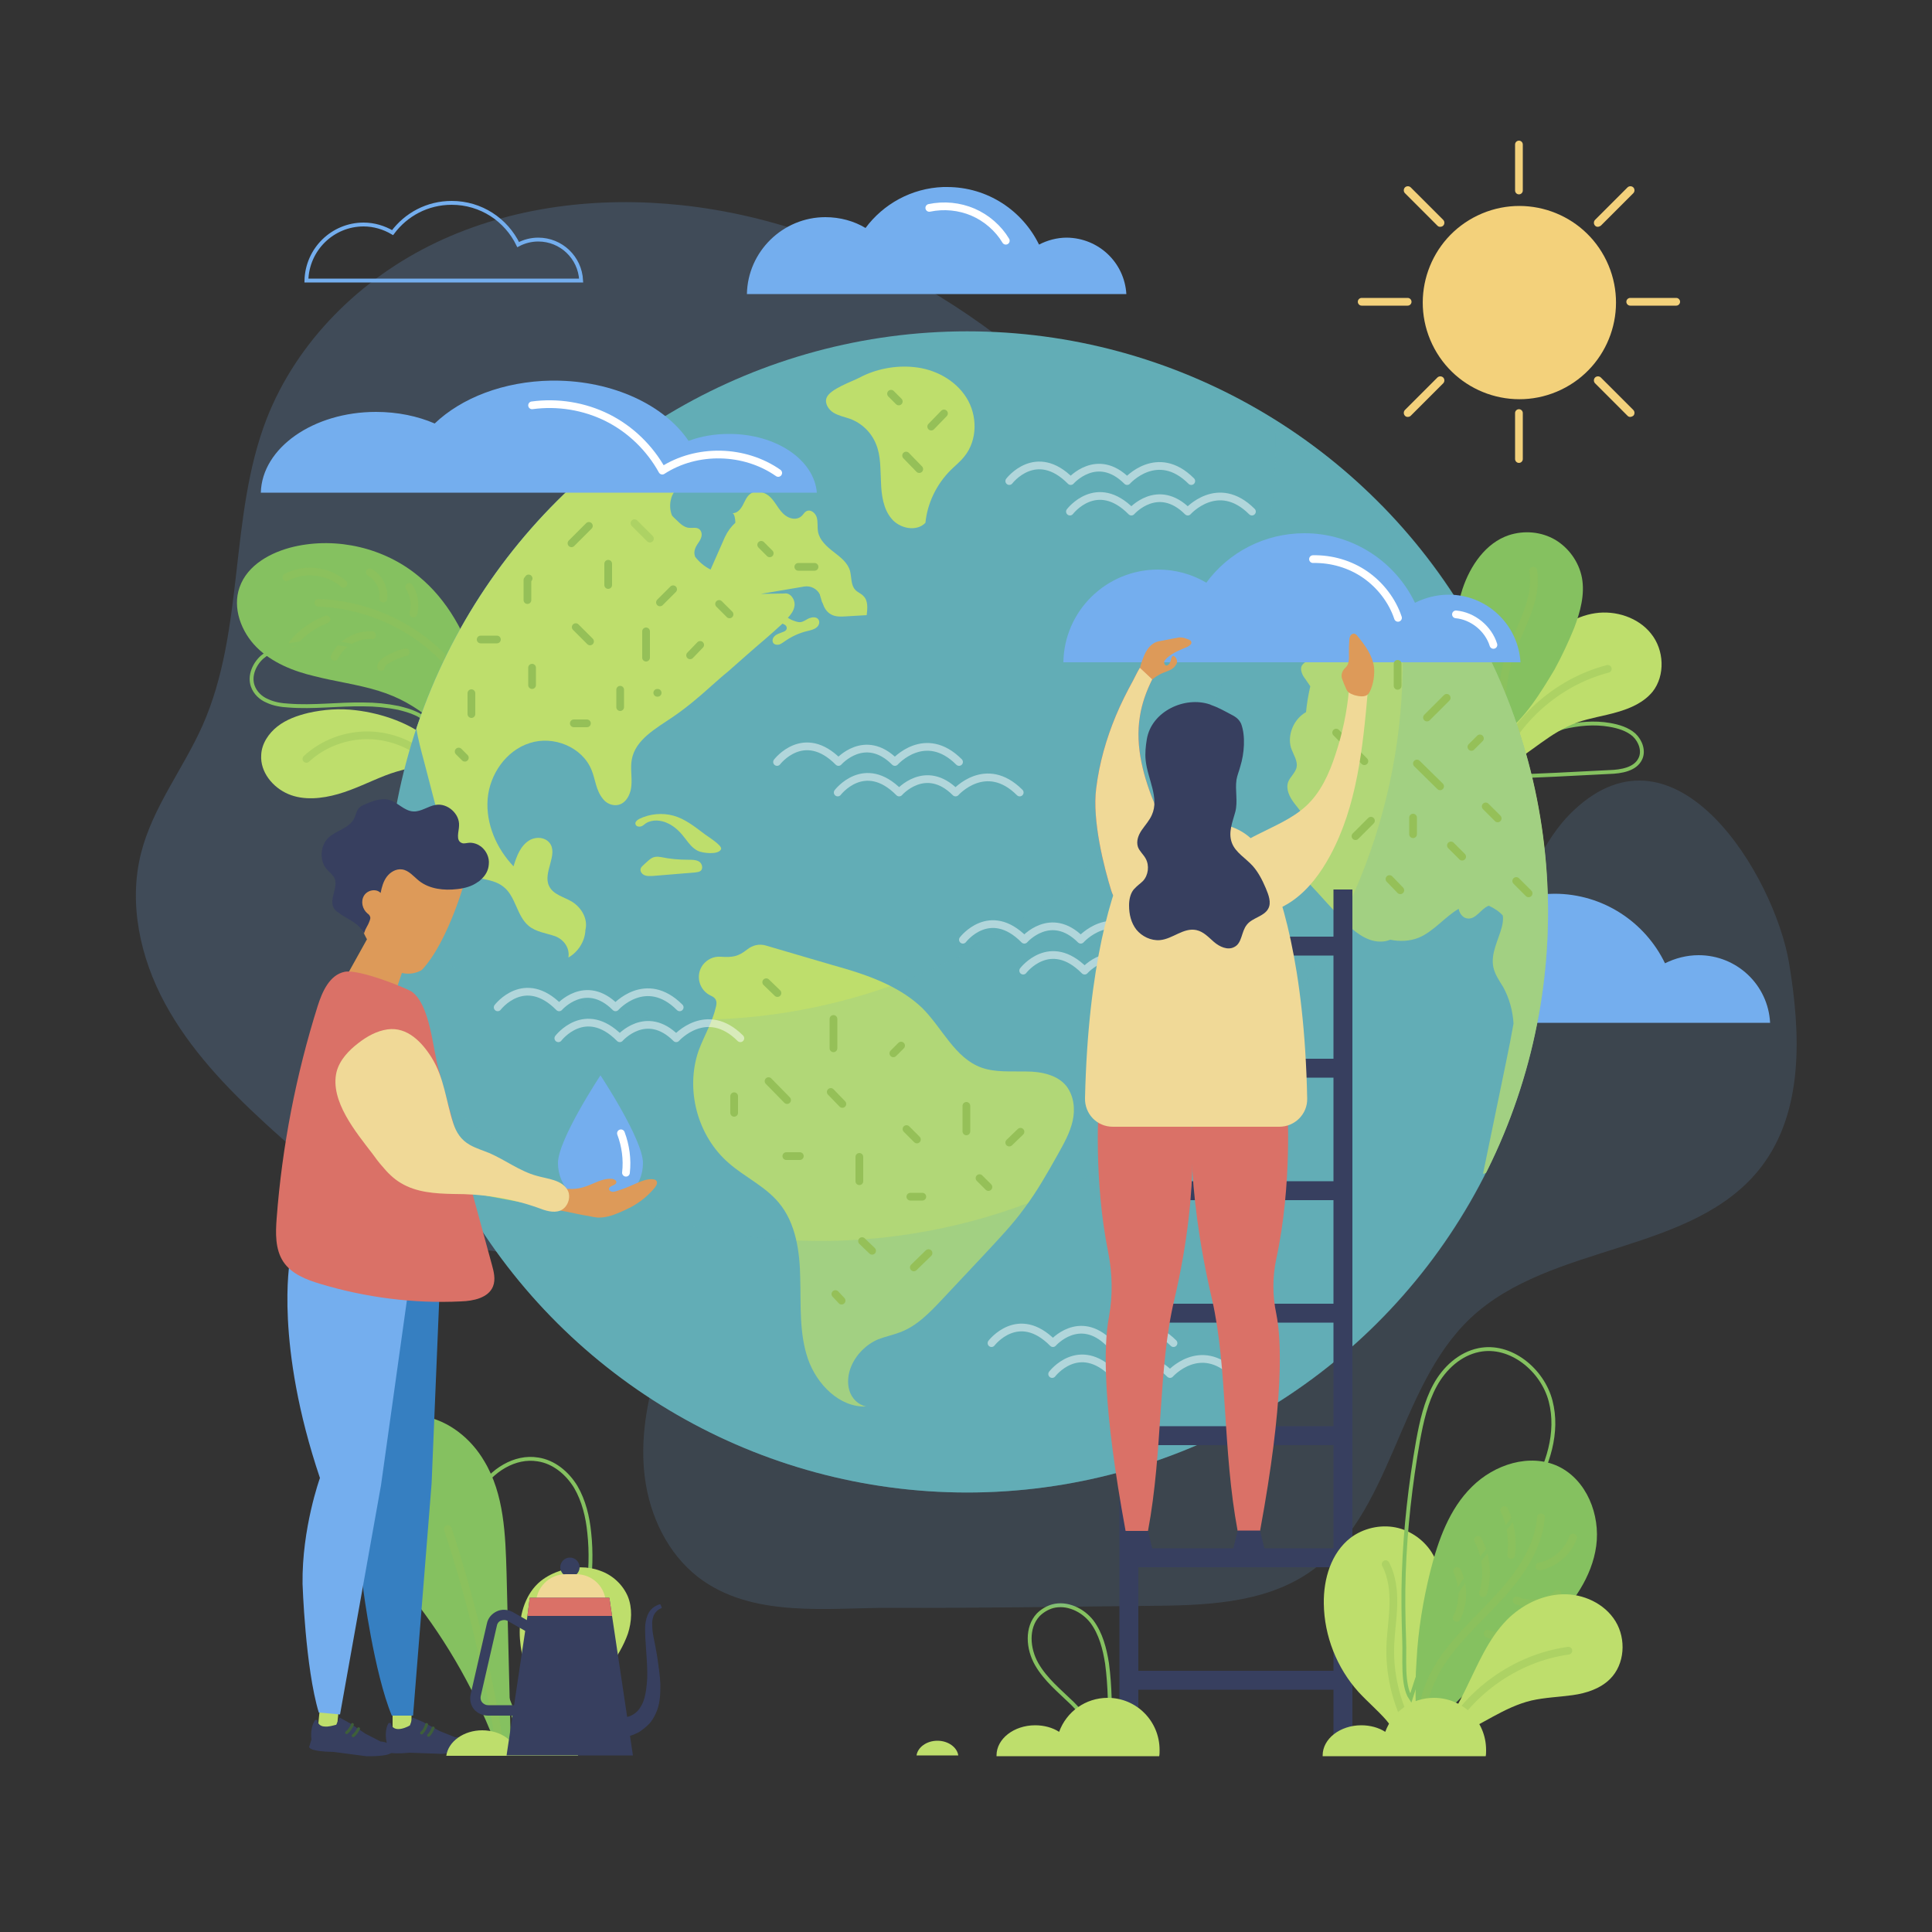 <?xml version="1.0" encoding="utf-8"?>
<!-- Generator: Adobe Illustrator 27.8.1, SVG Export Plug-In . SVG Version: 6.00 Build 0)  -->
<svg version="1.0" xmlns="http://www.w3.org/2000/svg" xmlns:xlink="http://www.w3.org/1999/xlink" x="0px" y="0px"
	 viewBox="0 0 500 500" style="enable-background:new 0 0 500 500;" xml:space="preserve">
<rect x="0" y="0" width="500" height="500" fill="#333333" stroke="none"/>
<style type="text/css">
	.st0{fill:none;stroke:#85C160;stroke-miterlimit:10;}
	.st1{fill:#BEDE6C;}
	.st2{opacity:0.4;fill:none;stroke:#95C058;stroke-width:2;stroke-linecap:round;stroke-linejoin:round;stroke-miterlimit:10;}
	.st3{fill:#85C160;}
	.st4{opacity:0.2;fill:#74AEEE;}
	.st5{opacity:0.15;fill:#74AEEE;}
	.st6{fill:#74AEEE;}
	.st7{fill:none;stroke:#74AEEE;stroke-miterlimit:10;}
	.st8{clip-path:url(#SVGID_00000093162990011199595030000001150658552657312693_);fill:#62ADB6;}
	.st9{clip-path:url(#SVGID_00000093162990011199595030000001150658552657312693_);}
	.st10{clip-path:url(#SVGID_00000093162990011199595030000001150658552657312693_);fill:none;}
	.st11{opacity:0.3;clip-path:url(#SVGID_00000093162990011199595030000001150658552657312693_);}
	.st12{opacity:0.5;}
	.st13{fill:#62ADB6;}
	.st14{fill:none;stroke:#FFFFFF;stroke-width:2;stroke-linecap:round;stroke-linejoin:round;stroke-miterlimit:10;}
	.st15{fill:#373F5F;}
	.st16{fill:#F3D17B;}
	.st17{fill:#367FC1;}
	.st18{fill:none;stroke:#3E5F39;stroke-width:0.75;stroke-linecap:round;stroke-linejoin:round;stroke-miterlimit:10;}
	.st19{fill:#DD9A59;}
	.st20{fill:#DA7167;}
	.st21{fill:#C9905F;}
	.st22{fill:#F0D997;}
	.st23{fill:none;stroke:#95C058;stroke-width:2;stroke-linecap:round;stroke-linejoin:round;stroke-miterlimit:10;}
	.st24{fill:#D05F56;}
</style>
<g id="BACKGROUND">
</g>
<g id="OBJECTS">
	<g>
		<path class="st0" d="M286.5,430.5c-0.6-3.8-1.6-7.7-3.9-10.8c-2.4-3.1-6.5-5-10.2-4c-1.4,0.4-2.7,1.2-3.7,2.2
			c-3.1,3.3-2.7,8.8-0.4,12.8c2.3,4,5.9,6.9,9.2,10.1c2,2,3.6,4.1,5.1,6.5c0.8,1.3,2.4,3.5,3.8,1.6c1.3-1.7,0.8-7.1,0.8-9.3
			C287.1,436.5,286.9,433.5,286.5,430.5z"/>
		<path class="st0" d="M416.6,187.6c2.3,0.4,4.6,1.1,6.3,2.6c1.7,1.6,2.6,4.2,1.6,6.2c-1.3,2.7-4.9,3.3-8,3.4
			c-4.6,0.2-9.3,0.5-13.9,0.7c-2.3,0.1-4.6,0.2-6.9,0.3c-1.5,0.1-4.3,0.8-5.5-0.5c-3.8-4.4,11.7-11.3,14.5-12.1
			C408.5,187.3,412.6,186.9,416.6,187.6z"/>
		<path class="st0" d="M148.6,426.6c3.2-9.6,5-19.8,3.9-29.9c-0.4-4.1-1.4-8.3-3.5-11.9c-2.2-3.6-5.7-6.5-9.8-7.1
			c-6-1-12,2.9-15.2,8.1c-4.3,6.7-5,15.3-3.6,23.2c1.4,7.9,4.7,15.3,7.8,22.7c1.3,3.2,2.6,6.4,3.8,9.6c0.6,1.7,1.1,3.4,1.6,5.1
			c0.3,1.2,0.4,3.7,1.2,4.7c3.3,4.1,8.5-10.8,9.5-13C145.8,434.2,147.3,430.4,148.6,426.6z"/>
		<g>
			<path class="st1" d="M408.1,187c3.4-1.2,7-1.7,10.4-2.7c3.5-1,6.9-2.5,9.2-5.3c3.3-4.2,3-10.8-0.4-15c-3.3-4.2-9.2-6.1-14.5-5.3
				c-5.3,0.8-10.1,4-13.4,8.3c-4.3,5.5-6.2,12.5-8.5,19.1c-1.3,3.7-2.7,7.3-4.8,10.7c-2.1,3.5,1.3,2.9,3.6,1.6
				C396.1,194.9,401.2,189.5,408.1,187z"/>
			<path class="st2" d="M386.5,200.3c4.6-13.2,16.1-23.7,29.6-27.2"/>
		</g>
		<g>
			<path class="st3" d="M407.4,162.5c1.6-4.2,2.8-8.7,2-13c-0.8-4.1-3.4-7.7-6.9-9.8c-3.6-2.1-8-2.5-12-1.2c-6,2-10,7.9-12,13.9
				c-2.6,8-2.1,16.9,1.2,24.6c1.3,3.1,3.1,6,4.4,9.1c1,2.6,1.5,6.1,5,3.8c5.4-3.6,9.9-11.1,13.2-16.6
				C404.2,169.8,405.9,166.2,407.4,162.5z"/>
			<path class="st2" d="M389.6,191.6c-1.7-7.6-1.1-15.7,1.5-23.1c1.3-3.4,3-6.7,4.2-10.1c1.3-3.4,2.1-7.1,1.5-10.7"/>
		</g>
		<path class="st4" d="M296.7,124.4c-30-37.2-72.7-66.2-120.3-71.3c-21.5-2.3-43.8,0.3-63.4,9.6c-19.6,9.3-36.1,25.5-44,45.7
			c-9.8,25.3-5.6,54.6-16.6,79.4c-5,11.2-12.9,21.1-15.9,33c-3.3,13-0.2,27.1,6.2,38.9c6.4,11.8,15.8,21.7,25.7,30.8
			c11.7,10.8,24.3,20.8,38.8,27.2c14.5,6.4,31.2,9.1,46.4,4.8c11.5-3.2,21.5-10,31.2-17c9.2-6.6,18.3-13.4,26.5-21.2
			c15.5-14.5,29-32.5,48.9-40c11.3-4.3,24.8-5,33.7-13.9c8.5-8.5,11.2-23.5,13.9-34.9C313.8,171.2,312.7,144.3,296.7,124.4z"/>
		<g>
			<g>
				<g>
					<path class="st1" d="M79.8,184.5c-2.9,0.7-5.7,1.7-8,3.5c-2.3,1.8-4.1,4.5-4.2,7.4c-0.3,4.4,3,8.4,7,10.1s8.7,1.2,12.9,0
						c4.2-1.2,8.1-3.2,12.2-4.8c3.8-1.5,7.6-2.1,11.4-3.2c3.1-0.9,2.7-3.6,0.6-5.6c-5.1-4.7-12.9-7.3-19.7-8.1
						C87.9,183.3,83.8,183.6,79.8,184.5z"/>
					<g>
						<path class="st3" d="M123.4,173.4c-2.8-9.3-7.6-18.2-15.1-24.3c-8.8-7.3-21.1-10.2-32.3-7.6c-5.9,1.4-12,4.7-14,10.5
							c-1.9,5.3,0.4,11.5,4.4,15.5c4,4,9.5,6.2,15,7.5c5.5,1.4,11.1,2.1,16.6,3.8c10.8,3.3,16.3,10,24.5,16.9c5,4.2,5.1-0.5,4.5-4.8
							C126.1,185,125.1,179.1,123.4,173.4z"/>
						<path class="st2" d="M128.3,200.2c-0.8-11.6-6.1-22.8-14.5-30.9s-19.8-12.9-31.4-13.3"/>
					</g>
				</g>
				<path class="st2" d="M111.4,196.9c-4.2-4.1-10.1-6.5-16-6.6c-5.9-0.1-11.8,2.1-16.1,6.1"/>
			</g>
			<path class="st2" d="M84.5,160.3c-3.4,1.3-6.4,3.4-8.7,6.2"/>
			<path class="st2" d="M96.3,164.4c-3.9-0.3-8,2-9.7,5.6"/>
			<path class="st2" d="M88.9,151.1c-4-3.5-10.1-4.2-14.8-1.7"/>
			<path class="st2" d="M99.2,154.9c0.3-2.7-1.2-5.5-3.5-6.8"/>
		</g>
		<path class="st5" d="M181.7,327.6c9.5-15.6,22.6-28.9,38.3-38.1c15-8.8,32.6-13.8,49.8-11.6c18,2.3,34.5,12.3,52.6,14
			c15.4,1.5,31.4-3.5,43.3-13.4c11.8-9.9,19.3-23.9,25-38.3c4.3-10.9,8.1-22.5,16.6-30.5c26.6-25,51.9,17,55.7,39.5
			c3,18,3.9,38.3-7.2,52.8c-17.5,22.7-54.4,19.5-75.2,39.1c-19.2,18.1-20.1,51.2-42,66c-11.9,8-27.2,8.4-41.6,8.5
			c-21.9,0.2-43.9,0.6-65.9,0.5c-16.6-0.1-36.4,2.9-50.5-8c-7.8-6.1-12.4-15.7-13.7-25.6c-1.3-9.8,0.5-19.8,3.4-29.3
			C172.9,344.2,176.8,335.6,181.7,327.6z"/>
		<path class="st6" d="M439.6,247.2c-3.1,0-6.1,0.8-8.7,2.1c-5.1-10.6-16-18-28.6-18c-10.4,0-19.7,5-25.4,12.8
			c-3.7-2.2-8-3.4-12.5-3.4c-13.4,0-24.3,10.7-24.5,24h30.8h18.3H421h13h24.1C457.6,254.9,449.5,247.2,439.6,247.2z"/>
		<path class="st7" d="M139.3,62c-1.9,0-3.7,0.5-5.2,1.3c-3.1-6.4-9.6-10.8-17.2-10.8c-6.3,0-11.8,3-15.3,7.7
			c-2.2-1.3-4.8-2.1-7.5-2.1c-8,0-14.6,6.4-14.8,14.5h18.5h11h19.3h7.8h14.5C150.1,66.6,145.2,62,139.3,62z"/>
		<path class="st0" d="M100,170.2c-7.6-3.7-16.4-4.9-24.7-3.3c-2.7,0.5-5.4,1.4-7.5,3.2c-2,1.8-3.3,4.8-2.4,7.4
			c0.6,1.8,2.1,3.2,3.8,3.9c1.7,0.8,3.6,1.1,5.5,1.2c6.4,0.5,12.8-0.4,19.3-0.3c3.1,0,6.1,0.3,9.1,0.9c1.6,0.4,3.1,0.8,4.6,1.5
			c1.2,0.5,2.7,1.8,4,2.1c2.2,0.4,3.7-1.9,3-3.9c-0.9-2.5-4.1-5-6-6.8C106.2,173.8,103.2,171.8,100,170.2z"/>
		<g>
			<defs>
				
					<ellipse id="SVGID_1_" transform="matrix(0.707 -0.707 0.707 0.707 -93.534 246.163)" cx="250.4" cy="236" rx="150.3" ry="150.3"/>
			</defs>
			<clipPath id="SVGID_00000025424712521518706160000004556738158999449266_">
				<use xlink:href="#SVGID_1_"  style="overflow:visible;"/>
			</clipPath>
			
				<ellipse transform="matrix(0.707 -0.707 0.707 0.707 -93.534 246.163)" style="clip-path:url(#SVGID_00000025424712521518706160000004556738158999449266_);fill:#62ADB6;" cx="250.4" cy="236" rx="157.4" ry="157.4"/>
			<g style="clip-path:url(#SVGID_00000025424712521518706160000004556738158999449266_);">
				<g>
					<g>
						<path class="st1" d="M265.6,277.3c-3.9-0.1-7.9,0.3-11.6-1c-6.9-2.5-10.1-10.2-15.3-15.4c-2.6-2.5-5.7-4.5-9-6.1
							c-4.7-2.3-9.8-3.8-14.8-5.2l-16.7-4.9c-1.7-0.5-3.4-0.1-4.8,1c-2.4,1.9-3.8,2.1-7,1.9c-1.8-0.1-3.4,0.7-4.5,2.1
							c-2,2.7-1,6.6,2.1,8c1.1,0.5,1.7,1.2,1.3,2.8c-0.9,4-3.1,7.6-4.5,11.4c-3.5,10.1-0.3,22.1,7.8,29.1c4.1,3.6,9.4,6,12.9,10.2
							c4.5,5.3,5.5,12.8,5.6,19.7c0.2,7-0.3,14.1,2,20.8c2.3,6.6,8.2,12.6,15.1,12.3c-2.1-0.4-3.8-2.1-4.4-4.2
							c-0.6-2-0.3-4.3,0.5-6.2c1.3-3.1,3.9-5.7,7-7c1.8-0.7,3.8-1.1,5.6-1.8c4.4-1.6,7.8-5.2,11.1-8.7c3.6-3.8,7.1-7.6,10.7-11.4
							c3.6-3.9,7.3-7.7,10.4-12c3.3-4.4,6-9.2,8.7-14c1.5-2.7,3.1-5.5,3.8-8.6c0.7-3.1,0.3-6.5-1.6-9
							C273.7,278.2,269.5,277.3,265.6,277.3z"/>
					</g>
					<g>
						<path class="st1" d="M148.1,233.4c-2.1-1.3-4.9-1.8-6-4.1c-1.7-3.5,2.5-8.2,0.1-11.2c-1.2-1.4-3.2-1.6-4.9-0.8
							c-2.6,1.4-3.6,4.3-4.4,6.9c-4.4-4.6-7.2-11-6.7-17.4c0.5-6.4,4.8-12.6,10.9-14.5c6.1-2,13.6,1,16,7c1,2.4,1.1,5.2,2.9,7.4
							c0.6,0.8,1.5,1.4,2.5,1.6c3,0.6,4.7-2.3,4.9-5c0.2-2.2-0.3-4.5,0.1-6.7c0.9-5.2,6.3-8.1,10.7-11.1c3.5-2.4,6.7-5.1,9.8-7.9
							c1.5-1.3,2.9-2.6,4.4-3.8c3.2-2.8,6.3-5.6,9.5-8.3c1.5-1.3,3.1-2.7,4.6-4.1c0.4,0.2,0.8,0.3,1,0.7c0.4,0.8-0.3,1.3-1,1.5
							c-0.7,0.3-1.5,0.5-2,1c-0.6,0.5-0.8,1.5-0.2,2c0.4,0.3,0.9,0.3,1.4,0.2c0.5-0.2,0.9-0.5,1.2-0.7c1.8-1.3,3.9-2.3,6.1-2.8
							c0.8-0.2,1.7-0.4,2.3-0.9c0.7-0.5,1-1.6,0.4-2.2c-0.5-0.6-1.5-0.5-2.3-0.2c-0.7,0.3-1.4,0.9-2.2,1c-0.8,0.1-1.6-0.3-2.4-0.6
							c-0.3-0.2-0.6-0.3-0.9-0.5c0.8-0.9,1.5-1.8,1.7-3c0.3-1.6-1-3.6-2.6-3.3c-2,0-4,0.1-6.1,0.1l11.2-1.9c1.7-0.3,3.4,0.6,4.1,2.1
							c0,0,0,0,0,0.1c0.1,0.3,0.2,0.6,0.3,1c0.1,0.4,0.2,0.8,0.4,1.1c0.4,1.2,1,2.2,2,2.8c1.2,0.8,2.8,0.7,4.3,0.6
							c1.7-0.1,3.4-0.2,5.1-0.3c0.2-1.7,0.4-3.7-0.8-4.9c-0.6-0.7-1.6-1-2.2-1.7c-1.1-1.2-0.9-3.2-1.3-4.8c-0.6-2.2-2.5-3.6-4.3-5
							c-1.8-1.4-3.6-3-4-5.2c-0.2-1.2,0-2.4-0.3-3.6c-0.3-1.2-1.6-2.3-2.7-1.7c-0.6,0.3-0.8,0.9-1.3,1.3c-0.9,0.8-2.2,0.8-3.3,0.3
							c-1.1-0.5-1.9-1.4-2.6-2.4c-0.7-1-1.3-2-2.1-2.8c-1.3-1.3-3.6-2.1-5.2-0.9c-1,0.7-1.4,1.9-2,3c-0.6,1.1-1.5,2.1-2.7,2
							c0.6,0,0.8,1.8,0.8,2.2c0,0.1,0,0.2,0,0.3c-1.1,1-2,2.2-2.7,3.7l-3.7,8.4c-1.6-0.8-2.9-1.9-4-3.3c-0.1-0.3-0.2-0.7-0.2-1
							c0-0.8,0.3-1.5,0.7-2.1c0.4-0.6,0.9-1.3,1.1-2c0.2-0.7,0.1-1.6-0.6-2.1c-0.7-0.5-1.7-0.2-2.6-0.3c-1.2-0.1-2.2-1-3.1-1.9
							c-0.4-0.4-0.9-0.8-1.3-1.3c-0.5-1.3-0.6-2.7-0.3-4c1.4-6.8,11.4-3.2,13.5-8.4c0.8-2-0.1-4.3-2-5.5c-3-2-6.5-1.4-9.7-0.8
							c0,0,0-0.1,0-0.1c-0.3-6.1-7-9.8-12.5-7c-4.9,2.5-9.1,6.7-12.9,10.7c-8.2,8.5-16.4,17-24.6,25.6c-9.3,9.7-12.1,24.1-18.3,36
							c-0.3,5.8,1.1,11.5,2.6,17c1.9,7.3,3.8,14.6,5.7,21.9c0.6,2.2,1.2,4.6,3,6.2c3.2,2.9,8.6,1.8,11.9,4.5
							c3.2,2.5,3.4,7.5,6.5,10.1c1.9,1.6,4.6,1.9,6.9,2.7c2.3,0.9,3.8,3.1,3.4,5.5c2.5-1.4,4.3-4.2,4.4-7.1
							C152.2,237.9,150.6,235,148.1,233.4z"/>
					</g>
					<g>
						<path class="st1" d="M213.9,103c-0.5,1.4,0.5,3,1.8,3.8c1.3,0.8,2.9,1.1,4.3,1.6c3,1.1,5.5,3.5,6.7,6.5
							c1.3,3.1,1.1,6.5,1.3,9.9c0.1,3.3,0.6,6.9,2.7,9.4c2.1,2.6,6.5,3.5,8.8,1.1c0.5-5.1,2.9-10,6.5-13.6c1.2-1.2,2.6-2.3,3.6-3.6
							c3.4-4.2,3.4-10.6,0.5-15.2c-2.9-4.6-8.2-7.4-13.6-7.9c-4.7-0.5-9.9,0.5-14,2.7C220.4,98.8,214.7,100.7,213.9,103z"/>
					</g>
					<g>
						<path class="st1" d="M401.2,202.9c-2.6-11.5-6.3-22.8-10.6-33.8c-2-5.1-5.1-9.8-8-14.4c-3.7-6-4.3,2.3-6.7,4.8
							c-1.8,1.9-5,1.8-7.5,0.9c-2.5-1-4.7-2.6-7.2-3.4c-4.8-1.5-10.2,0.4-13.9,3.9c-1,0.9-1.8,1.9-2.6,2.9c-0.6-0.1-1.1,0-1.6,0
							c-1,0.1-2.1,0.5-2.6,1.4c-1,1.5-0.3,3.7-1.4,5.1c-0.6,0.8-1.7,1.1-2.2,2c-0.3,0.6-0.2,1.2,0,1.8c0.2,0.6,0.5,1.1,0.9,1.6
							c0.4,0.6,0.9,1.3,1.3,1.9c-0.5,2.2-0.9,4.5-1.1,6.7c-3.1,1.7-4.9,5.8-3.9,9.2c0.6,1.8,1.9,3.5,1.4,5.3
							c-0.4,1.3-1.6,2.3-2.1,3.5c-0.7,1.9,0.3,3.9,1.5,5.5c1.2,1.6,2.7,3.1,3.1,5c0.8,3.7-2.4,7.3-1.9,11c0.3,2.2,1.9,4,3.4,5.6
							c1.9,2,3.7,4.1,5.6,6.1c1.5,1.7,3,3.3,4.7,4.8c1.4,1.2,3,2.3,4.7,2.9c1.7,0.6,3.6,0.7,5.3,0c2.4,0.5,5,0.4,7.3-0.5
							c3.9-1.6,6.8-5.4,10.4-7.5c0,0,0,0,0,0c0.2,1.2,1.1,2.4,2.3,2.5c2.2,0.3,3.5-2.6,5.5-3.3c1.3,0.6,2.6,1.4,3.6,2.5
							c0.2,1,0,2-0.2,2.9c-0.9,3.5-3,7-2.2,10.6c0.4,1.8,1.5,3.4,2.5,5c1.6,2.9,2.5,6.2,2.7,9.5c-0.6,3.3-1.2,6.5-1.9,9.8
							c-2,9.7-4,19.4-6,29.1c3.3-0.8,5-4.3,6.2-7.5c4.8-12.3,10.9-26.1,13.4-39C406.6,239.6,405.2,220.9,401.2,202.9z"/>
					</g>
					<g>
						<path class="st1" d="M180.8,222.9c-0.8-0.4-1.7-0.4-2.7-0.4c-2.4,0-4.7-0.2-7.1-0.7c-2.2-0.4-2.8,0.6-4.4,2
							c-0.3,0.3-0.7,0.6-0.8,1c-0.2,0.7,0.3,1.4,1,1.7c0.7,0.3,1.4,0.2,2.1,0.2c3.6-0.3,7.2-0.6,10.9-0.9c0.6-0.1,1.3-0.1,1.7-0.6
							C182,224.5,181.6,223.3,180.8,222.9z"/>
					</g>
					<g>
						<path class="st1" d="M177.4,217.1c0.9,1.2,1.8,2.4,3.2,3.1c1.2,0.6,5.3,1.1,6-0.4c0.5-1-3.8-3.5-4.6-4.2
							c-2.4-1.8-4.8-3.7-7.7-4.5c-2.9-0.8-6.1-0.5-8.8,0.8c-0.6,0.3-1.3,0.9-1,1.5c0.2,0.5,0.8,0.6,1.3,0.5c0.5-0.1,0.9-0.5,1.3-0.8
							c1.7-1.1,4-0.9,5.8,0C174.8,214,176.2,215.5,177.4,217.1z"/>
					</g>
				</g>
			</g>
			
				<ellipse transform="matrix(0.707 -0.707 0.707 0.707 -93.534 246.163)" style="clip-path:url(#SVGID_00000025424712521518706160000004556738158999449266_);fill:none;" cx="250.4" cy="236" rx="150.3" ry="150.3"/>
			
				<ellipse transform="matrix(0.707 -0.707 0.707 0.707 -93.534 246.163)" style="clip-path:url(#SVGID_00000025424712521518706160000004556738158999449266_);fill:none;" cx="250.4" cy="236" rx="150.3" ry="150.3"/>
			<g style="opacity:0.3;clip-path:url(#SVGID_00000025424712521518706160000004556738158999449266_);">
				<g>
					<g class="st12">
						<path class="st13" d="M274.2,384.4c-81.9,13.1-159-42.7-172.2-124.6c-1-6.3-1.6-12.6-1.8-18.8c29.8,18.6,66.1,27,103.5,21
							c75.6-12.1,129-78.7,126.4-153.3c35.5,22.2,61.5,59,68.7,103.6C411.9,294.2,356.1,371.2,274.2,384.4z"/>
					</g>
					<g>
						<path class="st13" d="M274.2,384.4c-76.4,12.2-148.5-35.4-168.6-108.2c32.9,33.5,81.1,51.1,131,43
							C318.5,306,374.3,229,361.1,147c-0.9-5.6-2.1-11-3.6-16.3c21.2,21.5,36.1,49.5,41.2,81.6C411.9,294.2,356.1,371.2,274.2,384.4
							z"/>
					</g>
				</g>
			</g>
		</g>
		<g>
			<path class="st6" d="M166.4,301c0,6.1-4.9,11-11,11s-11-4.9-11-11s11-22.7,11-22.7S166.4,294.9,166.4,301z"/>
			<path class="st14" d="M160.7,293.3c1.2,3.2,1.7,6.7,1.3,10.2"/>
		</g>
		<g>
			<g>
				<g>
					<g>
						<path class="st3" d="M132.2,451.8c-0.4-14.9-0.7-29.7-1.1-44.6c-0.3-10-0.6-20.5-5.8-29.1c-3.4-5.8-9.1-10.4-15.7-11.6
							s-14,1.3-17.6,6.9c-3.9,5.9-3.1,14,0,20.3c3.1,6.4,8.1,11.6,12.6,17.1c9.8,11.9,17.7,25.3,23.3,39.7"/>
					</g>
					<g>
						<path class="st1" d="M157.8,431.4c1.9-2.7,3.6-5.5,4.7-8.6c1-3.1,1.2-6.6,0-9.6c-1.3-3.1-4-5.6-7.2-6.7
							c-3.2-1.2-6.7-1.1-10-0.1c-1.9,0.6-3.8,1.5-5.4,2.8c-3.8,3.1-5.4,8.3-5.4,13.2c0,4.9,1.5,9.7,3,14.4c1,3.2,2.1,6.5,2.7,9.8
							c0.2,1.2,0,3.2,1.5,2.9c1-0.2,2.7-2.5,3.5-3.3C149.9,441.7,154.1,436.7,157.8,431.4z"/>
					</g>
				</g>
			</g>
			<path class="st2" d="M140.9,451.1c1.2-4.5,2.4-8.9,3.6-13.4c2-7.3,3.9-14.7,7.5-21.3"/>
			<path class="st2" d="M129.2,450.7c-3-18.7-7.4-37.1-13.3-55"/>
		</g>
		<g>
			<g>
				<g>
					<g>
						<rect x="289.7" y="230.2" class="st15" width="4.9" height="224.2"/>
					</g>
					<g>
						<rect x="345.1" y="230.2" class="st15" width="4.9" height="224.2"/>
					</g>
				</g>
				<g>
					<g>
						<rect x="291" y="242.4" class="st15" width="56.9" height="4.9"/>
					</g>
					<g>
						<rect x="291" y="274" class="st15" width="56.9" height="4.9"/>
					</g>
					<g>
						<rect x="290.9" y="305.7" class="st15" width="56.9" height="4.9"/>
					</g>
					<g>
						<rect x="290.8" y="337.4" class="st15" width="56.9" height="4.9"/>
					</g>
					<g>
						<rect x="290.7" y="369.1" class="st15" width="56.9" height="4.9"/>
					</g>
					<g>
						<rect x="290.6" y="400.7" class="st15" width="56.9" height="4.9"/>
					</g>
					<g>
						<rect x="290.5" y="432.4" class="st15" width="56.9" height="4.9"/>
					</g>
				</g>
			</g>
		</g>
		<g>
			<g>
				<ellipse transform="matrix(0.902 -0.432 0.432 0.902 4.899 177.683)" class="st16" cx="393.1" cy="78.1" rx="25" ry="25"/>
			</g>
			<g>
				<g>
					<g>
						<g>
							<path class="st16" d="M393.1,50.3c-0.6,0-1-0.5-1-1V37.4c0-0.6,0.5-1,1-1c0.6,0,1,0.5,1,1v11.9
								C394.1,49.8,393.7,50.3,393.1,50.3z"/>
						</g>
						<g>
							<path class="st16" d="M393.1,119.8c-0.6,0-1-0.5-1-1v-11.9c0-0.6,0.5-1,1-1c0.6,0,1,0.5,1,1v11.9
								C394.1,119.3,393.7,119.8,393.1,119.8z"/>
						</g>
					</g>
					<g>
						<g>
							<path class="st16" d="M364.3,79.1h-11.9c-0.6,0-1-0.5-1-1c0-0.6,0.5-1,1-1h11.9c0.6,0,1,0.5,1,1
								C365.3,78.6,364.9,79.1,364.3,79.1z"/>
						</g>
						<g>
							<path class="st16" d="M433.8,79.1h-11.9c-0.6,0-1-0.5-1-1c0-0.6,0.5-1,1-1h11.9c0.6,0,1,0.5,1,1
								C434.8,78.6,434.4,79.1,433.8,79.1z"/>
						</g>
					</g>
				</g>
				<g>
					<g>
						<g>
							<path class="st16" d="M372.7,58.7c-0.3,0-0.5-0.1-0.7-0.3l-8.4-8.4c-0.4-0.4-0.4-1.1,0-1.5c0.4-0.4,1.1-0.4,1.5,0l8.4,8.4
								c0.4,0.4,0.4,1.1,0,1.5C373.3,58.6,373,58.7,372.7,58.7z"/>
						</g>
						<g>
							<path class="st16" d="M421.9,107.9c-0.3,0-0.5-0.1-0.7-0.3l-8.4-8.4c-0.4-0.4-0.4-1.1,0-1.5c0.4-0.4,1.1-0.4,1.5,0l8.4,8.4
								c0.4,0.4,0.4,1.1,0,1.5C422.4,107.8,422.1,107.9,421.9,107.9z"/>
						</g>
					</g>
					<g>
						<g>
							<path class="st16" d="M364.3,107.9c-0.3,0-0.5-0.1-0.7-0.3c-0.4-0.4-0.4-1.1,0-1.5l8.4-8.4c0.4-0.4,1.1-0.4,1.5,0
								c0.4,0.4,0.4,1.1,0,1.5l-8.4,8.4C364.9,107.8,364.6,107.9,364.3,107.9z"/>
						</g>
						<g>
							<path class="st16" d="M413.5,58.7c-0.3,0-0.5-0.1-0.7-0.3c-0.4-0.4-0.4-1.1,0-1.5l8.4-8.4c0.4-0.4,1.1-0.4,1.5,0
								c0.4,0.4,0.4,1.1,0,1.5l-8.4,8.4C414,58.6,413.7,58.7,413.5,58.7z"/>
						</g>
					</g>
				</g>
			</g>
		</g>
		<path class="st1" d="M284.3,287.9C284.3,287.9,284.3,288,284.3,287.9C284.3,288,284.3,288,284.3,287.9z"/>
		<path class="st1" d="M296.5,286.3v0.8c-0.9-0.1-1.7-0.3-2.4-0.4C295.5,286.5,296.5,286.3,296.5,286.3z"/>
		<path class="st1" d="M291.7,286.3c0,0,1,0.2,2.4,0.4c-0.7,0.1-1.5,0.3-2.4,0.4V286.3z"/>
		<path class="st1" d="M303.9,288c0-0.1,0-0.1,0-0.1C303.9,288,303.9,288,303.9,288z"/>
		<g>
			<g>
				<g>
					<path class="st1" d="M286.7,439.4c-5.8,0-10.7,3.6-12.6,8.8c-1.7-1.1-3.9-1.7-6.2-1.7c-5.5,0-10,3.5-10,7.8v0.2h15.5h4.5H300
						c0.1-0.5,0.1-1,0.1-1.6C300.1,445.4,294.1,439.4,286.7,439.4z"/>
				</g>
				<g>
					<path class="st1" d="M242.6,450.5c-2.8,0-5.1,1.7-5.4,3.8H248C247.7,452.2,245.4,450.5,242.6,450.5z"/>
				</g>
			</g>
		</g>
		<g>
			<g>
				<g>
					<path class="st6" d="M211.4,127.5H67.5c0.3-11.6,13.6-20.9,29.8-20.9c5.6,0,10.8,1.1,15.2,3c6.9-6.6,17.8-10.9,30.2-11.1
						c0.2,0,0.5,0,0.7,0c15.3,0,28.6,6.4,34.8,15.6c3.2-1.2,6.7-1.8,10.5-1.8C200.9,112.3,210.7,119,211.4,127.5z"/>
				</g>
			</g>
		</g>
		<g>
			<g>
				<g>
					<path class="st6" d="M291.5,76.1h-98.2c0.2-11,9.3-19.9,20.3-19.9c3.8,0,7.4,1,10.4,2.8c4.6-6.2,11.9-10.3,20.1-10.6
						c0.3,0,0.7,0,1,0c10.5,0,19.5,6.1,23.8,14.9c2.1-1.1,4.6-1.8,7.2-1.8C284.3,61.6,291,67.9,291.5,76.1z"/>
				</g>
			</g>
		</g>
		<path class="st1" d="M93.7,284.6c0,0,11,18,20.1,22.6l34.6,6.5l1.4-4.1l-29.9-12l-15.7-25.8L93.7,284.6z"/>
		<g>
			<g>
				<rect x="101.6" y="441.9" class="st1" width="4.9" height="5.8"/>
				<path class="st17" d="M82.5,328.6c0,0-1.8,21.6,13.3,55c0,0-3.4,13.4-1.8,27.7c0,0,2.8,21.6,7.4,32.7h5.5l4.8-60.1l2.3-55.5
					C114,328.4,82.9,328.3,82.5,328.6z"/>
				<path class="st15" d="M101.1,445.9h-0.5c0,0-1.3,1.7-0.5,5.2l-0.5,1.9c0,0,0,1.2,6.5,0.6l8.3,0.3c0,0,5.8-0.4,6.6-1.7l-0.4-1.2
					l-0.2-0.1c0,0,0.2-1.3-2.6-1.3l-4-1.6l-4.2-2.3l-2.8-1.2l-0.7,2C106.1,446.6,101.8,449,101.1,445.9z"/>
				<path class="st18" d="M109.1,448.5c0.8-0.7,1.2-1.8,1.3-2.2"/>
				<path class="st18" d="M110.9,449.1c0.6-0.5,1-1.4,1.2-1.9"/>
			</g>
			<g>
				
					<rect x="82.6" y="441.3" transform="matrix(0.995 9.816080e-02 -9.816080e-02 0.995 44.014 -6.203)" class="st1" width="4.9" height="5.8"/>
				<path class="st6" d="M75,326.5c0,0-3.9,21.3,7.8,56c0,0-4.7,13-4.5,27.4c0,0,0.7,21.7,4.2,33.3l5.5,0.5l10.6-59.3l7.7-55
					C106.3,329.4,75.4,326.2,75,326.5z"/>
				<path class="st15" d="M82.1,445.1l-0.5,0c0,0-1.4,1.6-1,5.1l-0.6,1.9c0,0-0.2,1.2,6.4,1.3l8.3,1.1c0,0,5.8,0.2,6.7-1l-0.3-1.2
					l-0.2-0.1c0,0,0.3-1.3-2.4-1.5l-3.9-2l-4-2.7l-2.7-1.5l-0.9,1.9C87,446.2,82.5,448.2,82.1,445.1z"/>
				<path class="st18" d="M89.7,448.4c0.8-0.6,1.4-1.7,1.5-2.1"/>
				<path class="st18" d="M91.4,449.2c0.7-0.5,1.1-1.3,1.4-1.8"/>
			</g>
			<polygon class="st19" points="100.2,263.1 87.4,256.7 97.3,238.9 106.7,243.8 			"/>
			<path class="st20" d="M89.2,251.5c-3.9,0.8-5.8,5.1-7,8.9c-5.6,17.8-9.2,36.3-10.6,54.9c-0.3,3.8-0.4,8,1.7,11.2
				c2.1,3.2,6,4.7,9.7,5.8c11.7,3.5,24,5.1,36.3,4.5c3.2-0.1,7.1-0.9,8.3-3.9c0.7-1.8,0.2-3.8-0.3-5.6c-4.6-16.9-9.2-33.7-13.8-50.6
				c-1.5-5.3-2.2-16.8-7-20.1C104.6,255.5,93,250.8,89.2,251.5z"/>
			<g>
				<g>
					<path class="st19" d="M120.6,227c0,0-4.4,16.5-11.4,24c0,0-8.5,6-16-11.6l-2.9-18.2l11-5.8l9,8.2L120.6,227z"/>
				</g>
			</g>
			<path class="st19" d="M146.7,313.6c1.9,0.4,3.7,0.8,5.6,1.1c0.8,0.2,1.5,0.3,2.3,0.4c1.9,0.1,3.9-0.5,5.7-1.3c1-0.4,2-0.9,3-1.4
				c2.4-1.3,4.5-3,6.2-5.1c0.4-0.5,0.8-1.3,0.3-1.8c-0.2-0.2-0.4-0.2-0.7-0.3c-1.7-0.2-3.4,0.6-5,1.3c-1.5,0.7-3.1,1.3-4.7,1.8
				c-0.4,0.1-0.7,0.2-1.1,0.1c-0.4-0.1-0.7-0.4-0.7-0.7c0-0.5,0.6-0.7,1-0.9c0.5-0.2,1-0.5,0.9-1c-0.1-0.4-0.6-0.6-1-0.7
				c-2.7-0.3-5.1,1.5-7.7,2.2c-2.4,0.7-5,0.4-7.5-0.2c-0.4-0.1-1-0.2-1.3,0.1c-0.2,0.1-0.2,0.3-0.3,0.5c-0.4,0.8-0.7,1.6-0.8,2.4
				c-0.2,1-0.4,1.5,0.5,1.9C143,313,145,313.3,146.7,313.6z"/>
		</g>
		<g>
			<g>
				<path class="st1" d="M373.2,415.4c0.2-4.5-0.1-9.1-2.3-13c-2-3.6-5.7-6.3-9.7-7.1c-4-0.8-8.4,0.2-11.7,2.7c-5,3.9-7,10.6-6.9,17
					c0.1,8.4,3.4,16.7,9,22.9c2.3,2.5,4.9,4.7,7.1,7.2c1.8,2.1,3.3,5.3,5.9,2c4-5.2,5.9-13.7,7.1-20
					C372.6,423.3,373.1,419.3,373.2,415.4z"/>
				<path class="st2" d="M365.7,448.7c-4-6.7-6.1-14.6-5.9-22.4c0.1-3.6,0.7-7.3,0.8-10.9c0.1-3.6-0.3-7.4-2-10.6"/>
			</g>
			<g>
				<path class="st3" d="M370.2,406.5c2-7.9,4.9-16,10.7-21.7c5.8-5.8,15-8.8,22.4-5.3c7.3,3.5,10.9,12.5,9.8,20.6
					c-1.1,8-6.1,15.1-12,20.7c-5.9,5.6-12.8,10-19.1,15.1c-6,4.8-10.1,10.2-14.4,16.4c-1.6-2.3-1.1-7.6-1.2-10.5
					c-0.1-4-0.1-8,0.2-12C367,421.9,368.3,414.1,370.2,406.5z"/>
				<path class="st2" d="M368.8,450.6c-2.2-7.2,0.5-15.1,4.8-21.3c4.3-6.2,10.1-11.2,15.1-16.8c5-5.6,9.5-12.3,10.1-19.8"/>
				<path class="st2" d="M389.3,390.8c1.7,3.6,2.3,7.7,1.8,11.6"/>
				<path class="st2" d="M382.5,398.5c2.2,4.2,2.7,9.3,1.3,13.8"/>
				<path class="st2" d="M377.1,406.6c1.8,3.8,1.8,8.3-0.1,12.1"/>
				<path class="st2" d="M398.4,405.4c3.9-0.8,7.4-3.7,8.7-7.5"/>
				<path class="st2" d="M392.5,414.2c3.5,1.5,7.8,0.8,10.6-1.7"/>
				<path class="st2" d="M385,422.8c1.3,0.6,2.9,0.6,4.3,0.3c1.4-0.3,2.8-0.9,4.1-1.5"/>
			</g>
			<g>
				<path class="st1" d="M396.3,440.1c3.5-0.8,7.1-0.9,10.7-1.4c3.6-0.5,7.2-1.7,9.7-4.2c3.8-3.8,4.2-10.3,1.4-14.9
					c-2.8-4.6-8.4-7.2-13.8-7c-5.4,0.2-10.5,2.8-14.3,6.6c-4.9,5-7.6,11.7-10.7,18c-1.7,3.5-3.6,7-6,10c-2.5,3.2,0.9,3,3.4,2
					C383.4,446.5,389.2,441.8,396.3,440.1z"/>
				<path class="st2" d="M373.3,450.7c6.2-12.5,18.8-21.6,32.6-23.5"/>
			</g>
			<g>
				<g>
					<g>
						<path class="st1" d="M371.1,439.4c-5.8,0-10.7,3.6-12.6,8.8c-1.7-1.1-3.9-1.7-6.2-1.7c-5.5,0-10,3.5-10,7.8v0.2h15.5h4.5h22.2
							c0.1-0.5,0.1-1,0.1-1.6C384.6,445.4,378.6,439.4,371.1,439.4z"/>
					</g>
					<path class="st1" d="M332.4,454.4"/>
				</g>
			</g>
		</g>
		<path class="st2" d="M105,168.8c-1.9,0.4-3.6,1.2-5.2,2.2c-0.6,0.4-1.1,0.9-1.2,1.6"/>
		<path class="st2" d="M107,158.8c0.6-2.3,0.2-4.9-1.1-6.9"/>
		<path class="st14" d="M137.7,104.9c6.6-0.9,13.5,0.2,19.5,3.2c6,3,11,7.9,14.2,13.7c8.9-5.8,21.3-5.5,30,0.6"/>
		<path class="st14" d="M240.5,53.8c3.8-0.8,7.8-0.4,11.3,1.1c3.5,1.5,6.6,4.2,8.5,7.4"/>
		<g>
			<path class="st6" d="M374.9,153.9c-3.1,0-6.1,0.8-8.7,2.1c-5.1-10.6-16-18-28.6-18c-10.4,0-19.7,5-25.4,12.8
				c-3.7-2.2-8-3.4-12.5-3.4c-13.4,0-24.3,10.7-24.5,24h30.8h18.3h32.1h13h24.1C392.9,161.6,384.8,153.9,374.9,153.9z"/>
			<path class="st14" d="M339.8,144.7c4.8-0.1,9.6,1.3,13.5,4c3.9,2.7,7,6.7,8.5,11.2"/>
			<path class="st14" d="M376.8,159c4.4,0.4,8.4,3.7,9.7,7.9"/>
		</g>
		<polygon class="st21" points="314.8,215.5 302.5,215.6 304.6,198.2 312.1,198.1 		"/>
		<g>
			<g>
				<g>
					<path class="st15" d="M86.6,227.3c0.2,0.6,0.3,1.2,0.2,1.8c-0.2,2.1-1.5,4.3-0.3,6.1c0.4,0.6,1.2,1,1.8,1.5
						c2.6,1.7,4.5,2.2,5.9,4.9c0.6-1.9,0.8-1.5,1.5-3.4c0.1-0.3,0.2-0.6,0.1-0.9c-0.1-0.4-0.4-0.7-0.7-0.9c-1.3-1.1-1.8-3.1-0.9-4.6
						c0.9-1.5,3.2-1.9,4.3-0.7c0.3-1.5,0.7-3,1.6-4.2c0.9-1.2,2.4-2.1,3.9-1.9c1.8,0.2,3.1,1.9,4.5,3c2.7,2.1,6.4,2.5,9.8,2.1
						c1.9-0.2,3.8-0.7,5.3-1.8c0.4-0.2,0.7-0.5,1-0.8c1.1-1,1.8-2.3,1.9-3.8c0.2-1.7-0.6-3.5-2-4.6c-0.8-0.6-1.8-1-2.9-1
						c-0.6,0-1.5,0.3-2,0.1c-1.8-0.6-0.8-3.1-0.8-4.5c0.2-3.1-3-5.9-6-5.4c-2,0.3-3.8,1.8-5.8,1.7c-2.4-0.1-4.1-2.4-6.3-3
						c-1.9-0.5-4,0.2-5.9,1c-0.7,0.3-1.4,0.6-1.9,1.1c-0.7,0.8-0.8,1.9-1.3,2.8c-1.3,2.5-4.6,3-6.6,4.9c-2.1,2-2.4,5.8-0.5,8.1
						C85.1,225.6,86.1,226.3,86.6,227.3z"/>
				</g>
			</g>
		</g>
		<g>
			<g>
				<path class="st1" d="M140.4,447.8c4.9,0,8.8,2.9,9.2,6.6h-18.5C131.5,450.7,135.5,447.8,140.4,447.8z"/>
				<path class="st1" d="M124.8,447.8c4.9,0,8.8,2.9,9.2,6.6h-18.5C116,450.7,120,447.8,124.8,447.8z"/>
			</g>
		</g>
		<path class="st22" d="M98.9,301.8c1.4,1.7,3,3.3,4.9,4.4c4,2.4,8.8,2.7,13.5,2.8c7.7,0,14.7,1,22,3.6c1.8,0.7,3.9,1.4,5.7,0.7
			c1.9-0.8,2.8-3.3,2-5.1c-1.4-2.9-5.4-3.1-8.1-3.9c-4.4-1.2-8.1-4.1-12.3-5.9c-1.7-0.7-3.4-1.2-5-2.1c-2.3-1.3-3.5-3.2-4.3-5.6
			c-1.9-5.8-2.3-11.7-5.6-17c-2.5-4-6.3-8-11.4-7.3c-2.8,0.4-5.3,1.8-7.5,3.5c-2.5,1.9-4.9,4.4-5.7,7.5c-1.8,7.5,5.1,15.7,9.3,21.2
			C97.2,299.7,98,300.8,98.9,301.8z"/>
		<path class="st0" d="M367,372.8c0.9-4.9,2-9.9,4.4-14.3c2.4-4.4,6.4-8.1,11.3-9.1c8.2-1.7,16.5,5.1,18.6,13.2
			c2.1,8.1-0.7,16.8-5.1,23.9c-4.4,7.1-10.3,13.2-15.3,19.9c-7.5,10.1-12.1,21.2-15.8,33.1c-2.3-3.4-1.5-10.7-1.7-14.9
			c-0.2-5.8-0.3-11.7-0.1-17.5C363.7,395.6,365,384.1,367,372.8z"/>
		<g class="st12">
			<path class="st14" d="M201.1,197.2c0,0,6.9-9.1,15.9,0c0,0,6.8-7.8,14.6,0c0,0,7.8-8.8,16.6,0"/>
			<path class="st14" d="M216.8,205.1c0,0,6.9-9.1,15.9,0c0,0,6.8-7.8,14.6,0c0,0,7.8-8.8,16.6,0"/>
		</g>
		<g class="st12">
			<path class="st14" d="M249.2,243.2c0,0,6.9-9.1,15.9,0c0,0,6.8-7.8,14.6,0c0,0,7.8-8.8,16.6,0"/>
			<path class="st14" d="M264.8,251.2c0,0,6.9-9.1,15.9,0c0,0,6.8-7.8,14.6,0c0,0,7.8-8.8,16.6,0"/>
		</g>
		<g class="st12">
			<path class="st14" d="M256.6,347.6c0,0,6.9-9.1,15.9,0c0,0,6.8-7.8,14.6,0c0,0,7.8-8.8,16.6,0"/>
			<path class="st14" d="M272.3,355.6c0,0,6.9-9.1,15.9,0c0,0,6.8-7.8,14.6,0c0,0,7.8-8.8,16.6,0"/>
		</g>
		<g class="st12">
			<path class="st14" d="M128.8,260.7c0,0,6.9-9.1,15.9,0c0,0,6.8-7.8,14.6,0c0,0,7.8-8.8,16.6,0"/>
			<path class="st14" d="M144.5,268.7c0,0,6.9-9.1,15.9,0c0,0,6.8-7.8,14.6,0c0,0,7.8-8.8,16.6,0"/>
		</g>
		<g class="st12">
			<path class="st14" d="M261.2,124.5c0,0,6.9-9.1,15.9,0c0,0,6.8-7.8,14.6,0c0,0,7.8-8.8,16.6,0"/>
			<path class="st14" d="M276.9,132.4c0,0,6.9-9.1,15.9,0c0,0,6.8-7.8,14.6,0c0,0,7.8-8.8,16.6,0"/>
		</g>
		<line class="st2" x1="164.2" y1="135.4" x2="168.2" y2="139.4"/>
		<line class="st23" x1="152.4" y1="136.1" x2="147.9" y2="140.6"/>
		<line class="st23" x1="157.4" y1="145.9" x2="157.4" y2="151.4"/>
		<line class="st23" x1="174.2" y1="152.5" x2="170.8" y2="155.9"/>
		<line class="st23" x1="186.1" y1="156.3" x2="188.8" y2="159"/>
		<line class="st23" x1="197" y1="141" x2="199.2" y2="143.2"/>
		<line class="st23" x1="206.6" y1="146.7" x2="210.8" y2="146.7"/>
		<line class="st23" x1="181.2" y1="166.9" x2="178.6" y2="169.6"/>
		<line class="st23" x1="167.2" y1="163.4" x2="167.2" y2="170.2"/>
		<line class="st23" x1="149" y1="162.3" x2="152.7" y2="166"/>
		<path class="st23" d="M136.8,149.7c-0.1,0.1-0.2,0.3-0.3,0.4v5.2"/>
		<line class="st23" x1="124.4" y1="165.5" x2="128.6" y2="165.5"/>
		<line class="st23" x1="137.7" y1="172.8" x2="137.7" y2="177.3"/>
		<line class="st23" x1="122" y1="179.4" x2="122" y2="184.8"/>
		<line class="st23" x1="118.7" y1="194.5" x2="120.3" y2="196.1"/>
		<line class="st23" x1="148.5" y1="187.2" x2="151.9" y2="187.2"/>
		<line class="st23" x1="160.5" y1="178.5" x2="160.5" y2="183"/>
		<line class="st23" x1="170.1" y1="179.3" x2="170.2" y2="179.3"/>
		<line class="st23" x1="230.6" y1="101.9" x2="232.6" y2="103.9"/>
		<line class="st23" x1="244.3" y1="107" x2="241" y2="110.4"/>
		<line class="st23" x1="234.5" y1="117.9" x2="237.9" y2="121.4"/>
		<line class="st23" x1="198.3" y1="254.2" x2="201.2" y2="257"/>
		<line class="st23" x1="215.7" y1="263.7" x2="215.7" y2="271.3"/>
		<line class="st23" x1="198.9" y1="279.8" x2="203.7" y2="284.7"/>
		<line class="st23" x1="215" y1="282.6" x2="218" y2="285.7"/>
		<line class="st23" x1="231.2" y1="272.6" x2="233.2" y2="270.6"/>
		<line class="st23" x1="203.5" y1="299.2" x2="207" y2="299.2"/>
		<line class="st23" x1="190" y1="283.7" x2="190" y2="288"/>
		<line class="st23" x1="222.4" y1="299.4" x2="222.4" y2="305.7"/>
		<line class="st23" x1="234.6" y1="292.2" x2="237.3" y2="294.9"/>
		<line class="st23" x1="250.1" y1="286.2" x2="250.1" y2="292.8"/>
		<line class="st23" x1="235.6" y1="309.7" x2="238.7" y2="309.7"/>
		<line class="st23" x1="253.5" y1="304.9" x2="255.8" y2="307.2"/>
		<line class="st23" x1="223.1" y1="321.2" x2="225.7" y2="323.7"/>
		<line class="st23" x1="236.5" y1="328" x2="240.3" y2="324.3"/>
		<line class="st23" x1="216.2" y1="334.9" x2="217.8" y2="336.6"/>
		<line class="st23" x1="261.2" y1="295.7" x2="264.1" y2="292.9"/>
		<line class="st23" x1="366.7" y1="197.6" x2="372.7" y2="203.5"/>
		<line class="st23" x1="365.7" y1="211.6" x2="365.7" y2="215.9"/>
		<line class="st23" x1="375.5" y1="218.8" x2="378.4" y2="221.7"/>
		<line class="st23" x1="380.8" y1="193.3" x2="383" y2="191.1"/>
		<line class="st23" x1="384.5" y1="208.7" x2="387.6" y2="211.8"/>
		<line class="st23" x1="374.4" y1="180.6" x2="369.3" y2="185.7"/>
		<line class="st23" x1="345.8" y1="189.6" x2="353.1" y2="197"/>
		<line class="st23" x1="354.8" y1="212.4" x2="350.8" y2="216.4"/>
		<line class="st23" x1="361.7" y1="171.8" x2="361.7" y2="177.5"/>
		<line class="st23" x1="359.6" y1="227.5" x2="362.4" y2="230.4"/>
		<line class="st23" x1="392.4" y1="228" x2="395.6" y2="231.2"/>
		<g>
			<path class="st20" d="M297.1,396.2h-5.8c-6-32.5-5.7-48.1-4.3-55.4c1-5.5,0.9-11.2-0.2-16.7c-3.8-18.8-2.5-37.8-2.4-39.4
				c0.3,0.2,4.1-0.3,7.4-0.9c0.9-0.1,1.7-0.3,2.4-0.4c0.7,0.1,1.5,0.3,2.4,0.4c3.2,0.5,9.9,0.7,10.3,0.9c1.5,0.8,4.1,21.5-3,51.7
				C299.7,354,301,375.4,297.1,396.2z"/>
			<g>
				<path class="st20" d="M320.3,396.2h5.8c6.2-33.6,5.6-49.2,4.2-56.2c-1-4.7-1-9.5,0-14.2c4.2-19.4,2.9-39.5,2.8-41.1
					c-0.3,0.2-4.1-0.3-7.4-0.9c-0.9-0.1-1.7-0.3-2.4-0.4c-0.7,0.1-1.5,0.3-2.4,0.4c-3.2,0.5-10.9,0.7-11.3,0.9
					c-1.5,0.8-3,21.5,4.1,51.7C317.7,354,316.4,375.4,320.3,396.2z"/>
				<polygon class="st15" points="291.3,396.2 297.1,396.2 298.4,401.6 289.9,401.6 				"/>
				<polygon class="st15" points="320.3,396.1 326.1,396.1 327.4,401.5 319,401.5 				"/>
				<g>
					<path class="st19" d="M296,169.9c0.6-1.5,1.5-2.9,2.9-3.6c0.6-0.3,1.3-0.4,1.9-0.5c1.2-0.2,2.4-0.5,3.7-0.7
						c0.4-0.1,0.8-0.2,1.3-0.1c0.6,0,1.2,0.3,1.8,0.5c0.3,0.1,0.6,0.3,0.7,0.6c0.2,0.6-0.5,1-1,1.3c-1.9,0.8-3.8,1.5-5.3,2.9
						c-0.3,0.3-0.6,0.6-0.7,0.9c-0.1,0.4,0.1,0.9,0.4,1c0.5,0.2,1-0.4,1.2-1c0.2-0.5,0.2-1.2,0.7-1.5c0.7,0.2,1.1,1.1,1,1.8
						c-0.2,0.7-0.8,1.3-1.4,1.7c-0.7,0.4-1.4,0.6-2.1,0.9c-1.3,0.5-2.6,1.4-3.6,2.4c-0.9,0.9-2.3-1.6-2.4-2.4
						C294.7,172.9,295.6,171,296,169.9z"/>
					<path class="st24" d="M295.6,233.5c2.9-3.1,5.9-6.5,6.7-10.7c0.9-4.8-1.3-9.5-3.2-14c-3.1-7.4-5.4-15.5-4.1-23.4
						c0.5-3.3,1.7-6.6,3.2-9.6l-3.2-3c-0.8,1.3-1.4,2.7-1.8,3.4c-1.6,2.9-3.1,5.9-4.4,9c-2.5,6-4.3,12.3-5.1,18.8
						c-1.1,8.4,2.1,20.7,3.9,26.5c0.6,2.1,2.3,3.9,4.5,4.4c0.7,0.1,1.3,0.2,1.9-0.1C294.7,234.5,295.1,234,295.6,233.5z"/>
					<path class="st22" d="M295.6,233.5c2.9-3.1,5.9-6.5,6.7-10.7c0.9-4.8-1.3-9.5-3.2-14c-3.1-7.4-5.4-15.5-4.1-23.4
						c0.5-3.3,1.7-6.6,3.2-9.6l-3.2-3c-0.8,1.3-1.4,2.7-1.8,3.4c-1.6,2.9-3.1,5.9-4.4,9c-2.5,6-4.3,12.3-5.1,18.8
						c-1.1,8.4,2.1,20.7,3.9,26.5c0.6,2.1,2.3,3.9,4.5,4.4c0.7,0.1,1.3,0.2,1.9-0.1C294.7,234.5,295.1,234,295.6,233.5z"/>
				</g>
				<path class="st22" d="M331.1,291.6h-43.1c-4.1,0-7.3-3.3-7.2-7.4c0.8-34.7,6.9-53.7,11.4-63.1c2.4-4.9,7.5-8,13.2-8
					c1.7,0,3.3,0,4.4,0.1h0.1c1.1,0,2.4,0,3.8,0c5.7-0.1,10.8,3.1,13.2,8c4.5,9.4,10.7,28.4,11.4,63.1
					C338.4,288.3,335.1,291.6,331.1,291.6z"/>
				<g>
					<path class="st22" d="M310.2,227.4c1.2,4.8,5.7,8.4,10.6,9.2c4.9,0.8,10-0.8,14-3.7c4-2.9,7-7,9.4-11.4c7-12.9,8.5-28,9.8-42.7
						c-1.6-0.4-3.3-0.5-4.9-0.2c-0.5,5.7-1.7,11.3-3.5,16.7c-1.6,4.9-3.8,9.8-7.6,13.3c-3.6,3.3-8.3,5.2-12.6,7.4
						c-2.8,1.4-5.5,3-7.4,5.4c-1.5,1.8-2.4,4.1-3.2,6.3c-0.8,2.2-1.5,4.5-1.4,6.9c0.1,2.4,1.3,4.8,3.4,5.9"/>
					<path class="st19" d="M355.6,172.7c-0.4-3.1-2.3-5.7-4.3-8.1c-0.2-0.3-0.4-0.5-0.8-0.6c-0.4-0.1-0.8,0.2-1,0.5
						c-0.2,0.4-0.3,0.8-0.3,1.2c-0.1,1.1-0.1,2.1-0.1,3.2c0,0.9,0.1,1.9-0.2,2.8c-0.1,0.4-0.4,0.8-0.7,1.1c-0.8,0.7-1.2,1.8-0.9,2.8
						c0.3,0.9,0.7,1.8,1.1,2.7c0.2,0.4,0.4,0.8,0.8,1c0.4,0.3,0.9,0.4,1.3,0.6c1.5,0.4,3.3,0.7,4-0.9
						C355.4,177.2,355.8,174.7,355.6,172.7z"/>
				</g>
				<path class="st15" d="M328.2,235.2c-1.1,2-4.1,2.3-5.5,4.1c-1.5,1.8-1.2,4.8-3.3,5.8c-1.7,0.9-3.8-0.1-5.2-1.3
					c-1.4-1.2-2.7-2.7-4.6-3.1c-3.3-0.7-6.1,2.3-9.4,2.6c-2.4,0.2-4.7-1-6.1-2.7c-1.4-1.8-1.9-4-1.9-6.3c0-1.4,0.3-3,1.2-4.1
					c0.1-0.1,0.2-0.2,0.3-0.3c0.6-0.7,1.4-1.2,2.1-1.9c1.4-1.5,1.7-4,0.7-5.8c-0.6-1.1-1.6-1.9-2-3c-0.5-1.5,0.1-3.1,1-4.4
					c0.9-1.3,2-2.5,2.6-3.9c2-4.4-1.1-9.3-1.6-14.1c-0.2-1.8,0-3.7,0.3-5.5c1.2-7.2,9.8-11.2,16.3-9c0.1,0,0.1,0,0.2,0.1
					c1.8,0.6,3.4,1.5,5.1,2.4c1.2,0.6,2.2,1.2,2.8,2.5c1.2,3.2,0.8,7.8-0.2,11c-0.3,1.2-0.8,2.3-1,3.5c-0.4,2.8,0.4,5.5-0.3,8.3
					c-0.7,2.6-1.9,5.3-0.9,8c0.9,2.5,3.6,4,5.4,6c1.5,1.7,2.5,3.7,3.4,5.8C328.3,231.6,329.1,233.6,328.2,235.2z"/>
			</g>
		</g>
		<g>
			<g>
				<g>
					<path class="st15" d="M158.3,444.7v5.4c2.3-0.1,4.7-0.6,7-1.8c1.1-0.7,2.1-1.5,3-2.5c0.8-1,1.4-2.2,1.8-3.3
						c0.4-1.1,0.6-2.3,0.7-3.4c0.1-1.1,0.1-2.2,0.1-3.3c-0.1-2.1-0.4-4.2-0.7-6.3c-0.3-2-0.7-4-1.1-6c-0.2-1-0.3-2-0.3-2.9
						c-0.1-0.9,0.1-1.8,0.4-2.6c0.4-0.8,1-1.4,1.9-1.8c0.1,0,0.1-0.1,0.2-0.1l-0.4-0.9c-0.1,0-0.1,0-0.2,0c-1,0.3-2.1,1-2.7,2
						c-0.6,1-0.9,2.2-1,3.3c-0.1,1.1,0,2.1,0,3.2c0.1,2.1,0.3,4.1,0.4,6.1c0.1,2,0.2,4,0,5.9c-0.1,1-0.2,1.9-0.4,2.8
						c-0.2,0.9-0.4,1.7-0.8,2.5c-0.4,0.8-0.8,1.4-1.3,1.9c-0.5,0.5-1.1,0.9-1.8,1.2C161.7,444.6,160,444.8,158.3,444.7z"/>
					<g>
						<g>
							<g>
								<path class="st15" d="M126.3,444h9.2v-2.7h-9.2c-0.6,0-1.1-0.3-1.5-0.7c-0.4-0.5-0.5-1-0.4-1.6l4.2-18.3
									c0.1-0.6,0.5-1.1,1.1-1.3c0.6-0.2,1.2-0.2,1.7,0.1l6.5,3.7l1.3-2.3l-6.5-3.7c-1.3-0.7-2.8-0.8-4.1-0.2
									c-1.3,0.6-2.3,1.7-2.6,3.2l-4.2,18.3c-0.3,1.4,0,2.8,0.9,3.9C123.6,443.4,124.9,444,126.3,444z"/>
							</g>
						</g>
					</g>
					<g>
						<g>
							<g>
								<g>
									<circle class="st15" cx="147.5" cy="405.6" r="2.5"/>
								</g>
							</g>
						</g>
						<g>
							<path class="st22" d="M138.7,415.1h18.1l0,0c0-4.3-3.4-7.7-7.7-7.7h-2.7C142.1,407.4,138.7,410.9,138.7,415.1L138.7,415.1z"
								/>
						</g>
						<g>
							<g>
								<g>
									<polygon class="st15" points="131.1,454.3 163.8,454.3 158.4,418.2 157.7,413.5 137.1,413.5 136.5,418.2 									"/>
								</g>
							</g>
						</g>
					</g>
				</g>
			</g>
			<polygon class="st20" points="136.5,418.2 158.4,418.2 157.7,413.5 137.1,413.5 			"/>
		</g>
	</g>
</g>
</svg>
